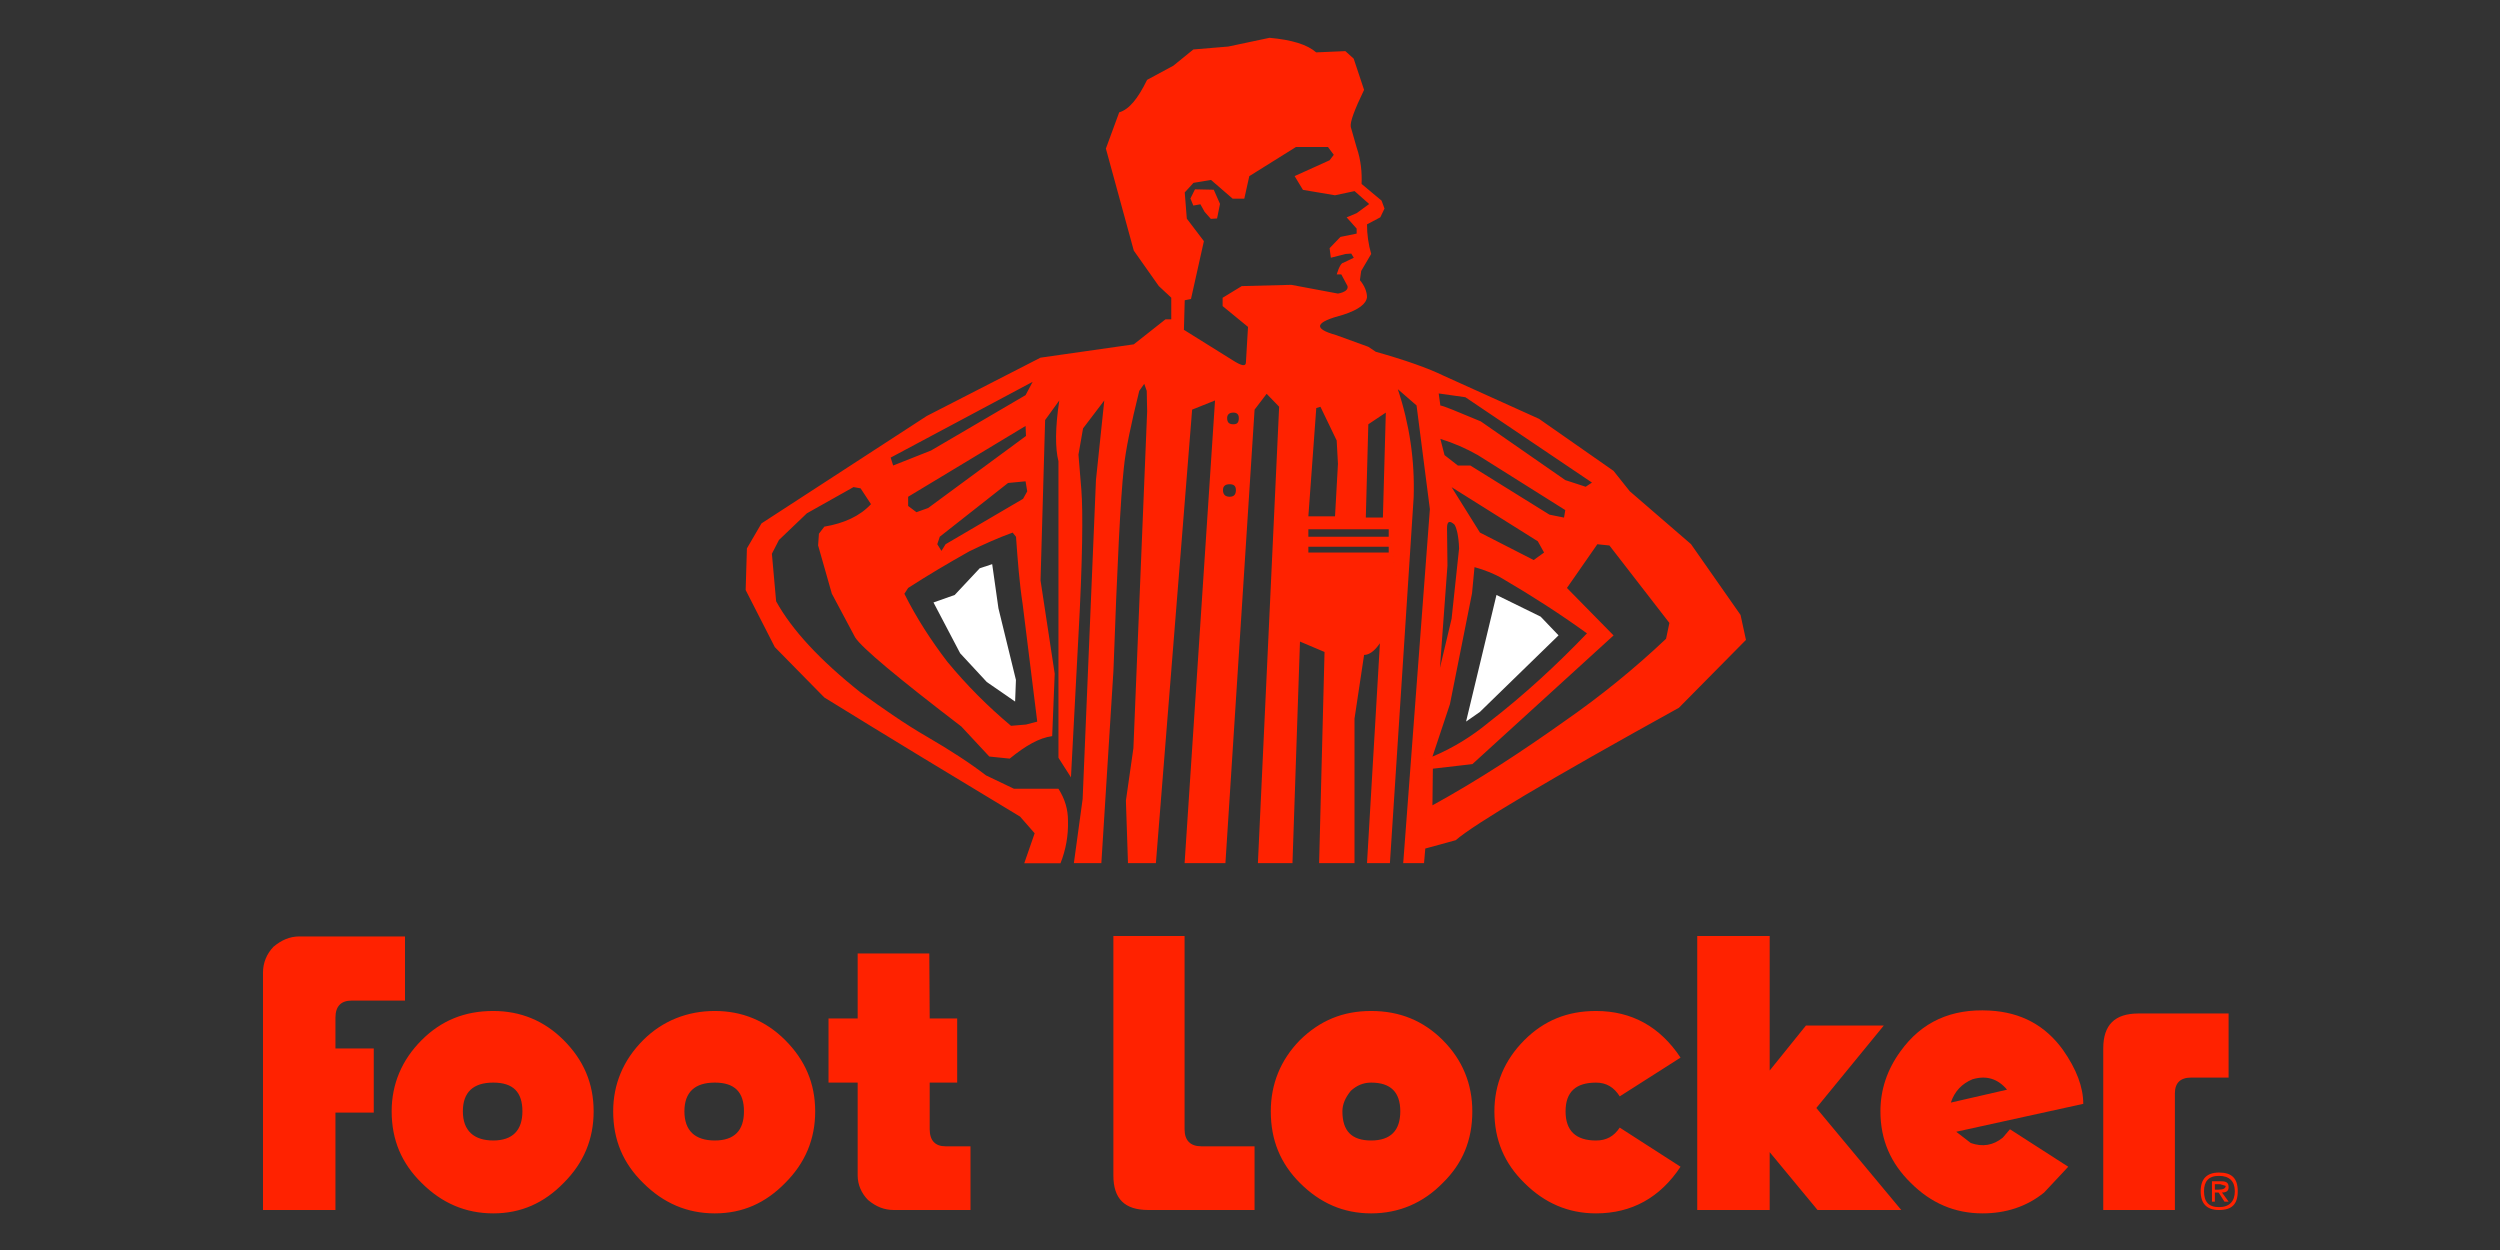 <?xml version="1.0" encoding="utf-8"?>
<!-- Generator: Adobe Illustrator 27.3.1, SVG Export Plug-In . SVG Version: 6.00 Build 0)  -->
<svg version="1.1" id="Layer_1" xmlns="http://www.w3.org/2000/svg" xmlns:xlink="http://www.w3.org/1999/xlink" x="0px" y="0px"
	 viewBox="0 0 2000 1000" style="enable-background:new 0 0 2000 1000;" xml:space="preserve">
<rect x="0" y="0" width="2000" height="1000" fill="#333333" stroke="none"/>
<style type="text/css">
	.st0{fill-rule:evenodd;clip-rule:evenodd;fill:#FFFFFF;}
	.st1{fill-rule:evenodd;clip-rule:evenodd;fill:#FF2200;}
</style>
<path class="st0" d="M763.77,475.97l19.98-21.33l10-3.32l5,35.32l14,57.31l-0.66,17.31l-22.66-15.65l-21.31-22.99l-21.33-40.65
	l16.99-6L763.77,475.97z M1183.86,569.59l-11,7.66l24.32-101.28l35.32,17.33l14.34,14.98L1183.86,569.59L1183.86,569.59
	L1183.86,569.59z"/>
<path class="st1" d="M617.51,442.98l5.66-11l22.33-21.33l37.32-20.98l5.65,1l0,0l8.32,12.66c-9,9.67-21.66,15.33-37.31,17.99
	l-4.34,5.66l-0.66,9.34l11,38.64l18.65,34.98c5.33,8.32,33.64,31.99,84.97,71.29l22.33,23.99l16.33,1.68
	c12.66-10.33,23.65-16.66,33.99-17.99l2.01-49.98l-11.33-74.62l3.67-128.27l11.33-15.66c-3.32,21.99-3.32,38.32-0.66,48.64v237.21
	l10,15.66l6-113.62c3.34-60.3,3.67-99.28,2.33-116.26l-2.33-28.32l3.67-20.98l16.99-22.33l-6.66,63.62L866.11,639.2l-7.01,51.31
	h21.98l9.67-153.93c3.01-83.95,5.66-138.25,8.32-162.24c1.33-13.99,5.66-34.65,12.33-61.63l4-5.66l1.99,5.66l0.33,16.31l-11,269.53
	l-6,41.99l1.66,49.97h22.33l28.99-362.8l18.32-7.33l-24.34,370.14h32.66l23.32-362.8l9.65-12.67l10,10.33l-16.99,365.14h27.66
	l6-177.26l19.65,8.32l-4.34,168.92h28.32V574.9l7.66-50.96c4,0,8.34-2.99,12.66-9.34l-10.32,175.91h18.32l18.99-292.52
	c1.01-29.65-3.34-58.64-12.66-86.63l14.98,12.99l10.66,82.96l-21.33,283.18h16.66l1.01-11.66l24.32-6.66
	c14.98-12.99,74.28-48.3,178.57-105.95l53.65-54.3l-4.34-19.98l-39.63-56.63l-48.99-42.31l-12.99-16.31l-59.63-41.64l-75.96-34.32
	c-12.99-6.31-31-12.66-54.63-19.32l-6-4l-25.65-9.32c-18.99-5.33-16.99-10.33,5.66-16.31c12.33-4,18.32-8.67,18.99-14
	c0-4.32-1.99-9.32-5.66-13.65l1-7.33l8.01-13.65c-2.23-7.69-3.36-15.65-3.34-23.65l10.65-5.66l3.34-7.01l-2.33-6.33l-16-13.34
	c0.35-8.65-0.33-18.65-3.99-29.3l-4.67-16.33c-0.68-4,2.99-13.65,10.65-29.65l-8.32-24.98l-6.66-6l-23.32,1
	c-7.33-6.33-19.32-9.98-37.31-11.66l-32.99,6.99l-27.99,2.34l-16,12.99l-21,11.33c-7.33,14.98-14.32,23.65-22.31,25.98l-10.66,28.99
	l22.33,81.63l19.98,28.32l10,9.34v17.33h-4.67l-25.32,19.98l-74.63,10.66l-90.95,46.64l-132.26,85.95l-11.66,20l-1,33.32
	l23.32,45.65l39.63,40.31c52.31,32.31,104.62,63.97,156.58,95.28l11.66,13.34l-8.32,24h28.99c4.3-10.8,6.35-22.38,6-34
	c0-8.99-2.33-17.31-7.66-25.65h-35.65L788.8,620.3c-12.99-10-28.99-20.33-47.31-30.98c-17.33-10-34.98-22.33-52.97-35.32
	c-32.33-25.66-54.97-49.98-67.62-72.97 M726.51,404.74v-7.33l93.95-56.64l0.33,8.01l-78.29,57.64l-9.34,3.34l-6.66-5l0,0V404.74z
	 M714.52,372.41l-1.99-6.33l113.6-60.63l-5.66,10.66l-75.63,44.3L714.52,372.41L714.52,372.41z M821.79,393.06l-3.34,6l-61.96,36.31
	l-3.34,5.33l-3.32-5.33l1.99-6l54.63-42.99l13.99-1.33l1.33,8.01l0,0L821.79,393.06z M812.81,429.39
	c1.33,18.65,2.66,36.64,5.32,53.97l11.66,93.95l-9,2.33l-11.99,1.01c-18.54-15.5-35.6-32.67-50.98-51.31
	c-12.99-16.99-24.65-34.98-34.32-54.32l3.01-4.65c16-10.33,32.33-19.98,48.97-29.32c11-5.33,22.66-10.66,34.65-14.98l2.67,3.34l0,0
	L812.81,429.39z M1252.23,408.06l-1,6.01l-11.66-2.34l-63.3-39.32h-10l-10.66-8.32l-3.32-12.99c10.43,3.24,20.48,7.59,29.98,12.99
	l69.97,43.99l0,0V408.06z M1268.56,389.41l-16.33-5.33l-67.62-46.98c-19.98-8.32-30.32-12.66-32.32-12.66l-1.33-9.67l21.33,3.01
	l101.28,68.29L1268.56,389.41L1268.56,389.41z M1067,123.88l-3.32,4.34l-27.99,12.66l6.66,11l25.65,4.34l15.66-3.34l11.66,10.33
	l-10,7.33l-8.01,3.34l8.01,9v3.99l-12.99,2.67l-8.65,9l1,7.66l11.66-3.01l4.67-0.33l2.01,3.34l-8.32,4c-1.33,0-3.34,2.67-5.33,9.32
	h3.67l5,9.34c0.66,2.99-2.33,5-7.66,6l-37.31-6.99l-39.65,1l-15.32,9.34v6.66l20.32,16.66l-1.66,27.99c0,3.99-3.32,3.32-10.66-1.35
	l-38.97-24.32l0.66-23.65l5-1l10.33-46.29l-13.67-17.99l-1.66-20.98l7.01-7.66l13.99-2.34l17.31,14.98h9.34l3.99-17.99l37.32-23.32
	h25.65l4.67,6.33l0,0L1067,123.88z M981.71,334.42c0-2.67,1.66-4.34,5-4.34c3.01,0,4.34,1.66,4.34,4.34c0,3.67-1.33,5-4.34,5
	C983.39,339.42,981.71,338.09,981.71,334.42z M988.72,392.06c0,3.67-1.66,5.33-5,5.33c-3.34,0-5.33-1.66-5.33-5.33
	c0-3.34,1.99-4.67,5.33-4.67C987.06,387.4,988.72,388.73,988.72,392.06z M1053.02,326.43l3.34-1l12.99,26.98l1.01,18.67l-2.34,41.98
	h-21.33L1053.02,326.43L1053.02,326.43z M1094.66,339.42l13.99-9.34l-2.33,83.97h-13.67L1094.66,339.42z M1230.26,433.04l5,8.99
	l-8.32,6l-42.99-21.98l-22.66-36.31L1230.26,433.04L1230.26,433.04z M1177.62,474.69l1.99-20.98c8.34,2.33,16,5.33,22.66,9.34
	c23.32,13.65,45.65,27.99,67.31,43.64c-24.65,25.66-50.31,49.3-78.3,70.96c-13.65,11.33-28.65,20.65-45.31,27.64l13.99-41.98
	l17.66-88.62l0,0L1177.62,474.69z M1157.97,452.71l-0.35-30.32c0-5.33,2.01-6.33,6-2.67c1.66,2.67,3.32,9,3.65,19l-6,56.29
	l-9.32,39.32l6-81.63L1157.97,452.71z M1110.97,437.38v4.67h-64.28v-4.67H1110.97z M1110.97,423.39v6h-64.28v-6H1110.97
	l34.98,220.88l0.33-29.32l31.64-3.67l112.94-102.94l-37.31-37.97l24.32-34.98l9.67,1l47.97,61.96l-2.66,12.66
	c-25.1,23.74-51.94,45.56-80.3,65.3c-34.65,24.65-69.62,47.64-106.61,67.96l-34.98-220.88V423.39z"/>
<path class="st1" d="M970.98,151.79l-15-0.33l-3.65,7.33l2.33,5.66l5.66-1.01l3.34,6l5,5.66l5-0.33l2.34-11.66l-5-11.33
	L970.98,151.79z"/>
<g>
	<path class="st1" d="M743.44,762.79h-57.31v51.98h-23.32v51.29h23.32v74.3c0,7.33,3.01,14.32,8.32,19.65
		c6.33,5.33,12.99,7.99,20.66,7.99h61.29v-50.96h-19.98c-8.32,0-12.66-4.67-12.66-13.65v-37.31h21.99v-51.31h-21.99L743.44,762.79z
		 M947.65,748.8H890.7v191.56c0,18.67,9,27.64,27.99,27.64h84.95v-50.96h-42.64c-8.67,0-13.34-4.67-13.34-13.65V748.8L947.65,748.8z
		 M1710.91,810.78c-18.99,0-28.31,8.99-28.31,27.99v129.25h57.31v-93.29c0-8.32,4.32-12.66,12.99-12.66h29.98v-51.31h-71.96
		L1710.91,810.78z M239.71,749.13c-8.01,0-14.67,3.01-21,8.34c-5.33,5.65-8.32,12.66-8.32,20.65v189.9h57.97v-77.96h30.65v-51.29
		h-30.65v-24.65c0-9.34,4.67-13.65,12.99-13.65h42.64v-51.29h-84.28V749.13z M450.92,832.09c-15.66-15.65-34.65-23.31-56.29-23.31
		c-22.99,0-41.64,7.66-57.31,23.31c-16,16-23.99,35.33-23.99,56.98c0,22.99,8.01,41.64,23.99,57.29c16,16,34.98,24.34,57.31,24.34
		s40.63-8.34,56.29-24.34c16-15.98,23.99-34.98,23.99-57.29C474.91,866.76,466.9,848.09,450.92,832.09L450.92,832.09z
		 M370.29,889.07c0-15.33,8.32-22.99,24.32-22.99c16,0,23.32,7.66,23.32,22.99s-8.01,23.32-23.32,23.32S370.29,904.71,370.29,889.07
		z M628.16,832.09c-15.66-15.65-34.65-23.31-56.31-23.31c-21.66,0-41.64,7.66-57.31,23.31c-16,16-23.99,35.33-23.99,56.98
		c0,22.99,7.99,41.64,23.99,57.29c16,16,34.98,24.34,57.31,24.34s40.65-8.34,56.31-24.34c16-15.98,23.99-34.98,23.99-57.29
		C652.14,866.76,644.14,848.09,628.16,832.09L628.16,832.09z M547.53,889.07c0-15.33,8.34-22.99,24.32-22.99s23.32,7.66,23.32,22.99
		s-7.66,23.32-23.32,23.32S547.53,904.71,547.53,889.07L547.53,889.07z M1154.2,832.09c-15.65-15.65-34.63-23.31-57.29-23.31
		s-40.98,7.66-56.96,23.31c-15.66,16-23.32,35.33-23.32,56.98c0,22.99,7.66,41.64,23.32,57.29c16,16,34.65,24.34,56.96,24.34
		s41.64-8.34,57.29-24.34c16-15.65,23.65-34.32,23.65-57.29C1177.85,867.4,1170.19,848.09,1154.2,832.09L1154.2,832.09z
		 M1080.58,872.74c4.67-4.34,10-6.66,16.33-6.66c15.65,0,23.32,7.67,23.32,22.99c0,15.32-7.67,23.32-23.32,23.32
		c-15.65,0-22.99-7.67-22.99-23.32c0-5.66,2.34-11,6.68-16.33l0,0H1080.58z M1219.51,832.09c-16,16-23.99,35.33-23.99,56.98
		c0,22.99,8.01,41.64,23.99,57.29c16,16,34.98,24.34,57.31,24.34c28.64,0,51.29-12.66,67.62-37.31l-48.65-31.31
		c-4.67,6.99-10.65,10.32-18.99,10.32c-16,0-24.34-7.67-24.34-23.32s8.32-22.99,24.34-22.99c8.32,0,14.32,3.65,18.99,11l48.65-31
		c-16.31-24.65-38.99-37.31-67.62-37.31c-22.99,0-41.64,7.66-57.31,23.31l0,0V832.09z M1775.2,938.03c-9.67,0-14.67,5-14.67,15
		s5,14.98,14.67,14.98c10.33,0,15-4.67,15-14.98S1785.53,938.03,1775.2,938.03L1775.2,938.03z M1763.21,953.03
		c0-8.01,3.67-12.33,11.99-12.33s12.66,4.32,12.66,12.33s-4.34,12.67-12.66,12.67S1763.21,961.36,1763.21,953.03z"/>
	<path class="st1" d="M1782.89,949.7c0-3.32-1.68-4.67-5.66-4.67h-7.66v16.31h2.33v-7.33h2.99l4.67,7.33h3.34l-5.33-7.33
		c3.65,0,5.33-1.33,5.33-4.35l0,0L1782.89,949.7z M1771.89,951.71v-4.34h4.32l4.34,1.33c0,1.99-1.99,3.01-5.66,3.01H1771.89z
		 M1415.75,856.41V748.82h-57.96v219.2h57.96v-46.29l38.3,46.29h66.98l-67.97-81.63l53.97-65.95h-62.29L1415.75,856.41z"/>
	<path class="st1" d="M1666.61,883.07c0-13.34-5.33-27.64-16.33-43.3c-13.99-19.32-33.32-29.98-58.64-31.31
		c-30.65-1.68-54.32,8.99-71.29,32.64c-10.66,14.67-16,30.65-16,47.97c0,22.99,8.32,41.64,24.32,57.29
		c16,16,34.98,24.34,57.31,24.34c18.67,0,35.33-5.33,49.3-16.66l19.32-20.65l-46.63-29.98l-5.68,6.66
		c-7.66,6.31-16.33,7.66-25.65,4.34l-11.66-9l101.61-22.33l0,0L1666.61,883.07z M1577.98,863.42c11.33-3.34,20.33-0.35,27.66,8.32
		l-44.97,10.33c3.01-9,8.65-14.98,17.33-18.67l0,0L1577.98,863.42z"/>
</g>
</svg>
